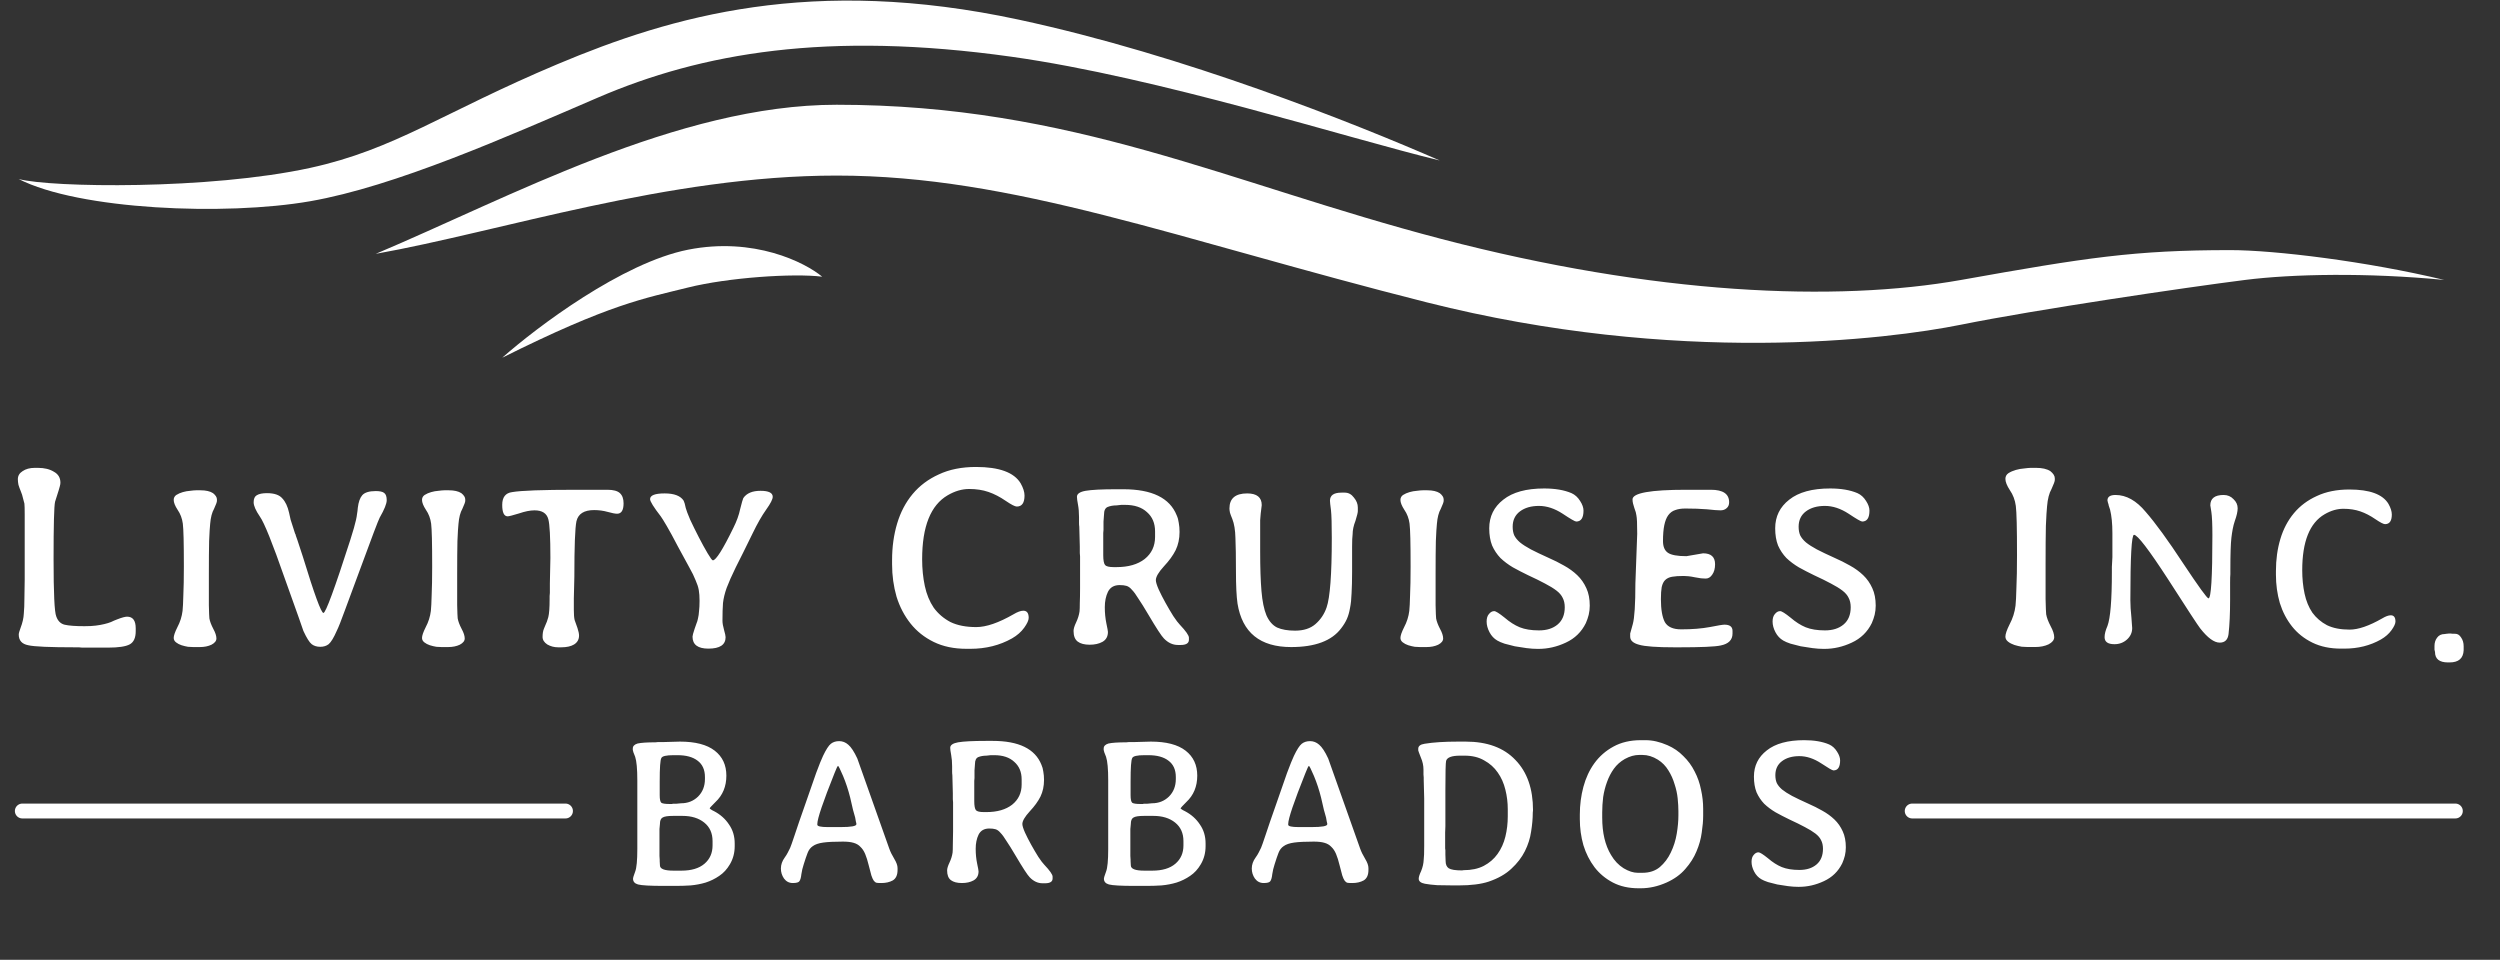 <svg width="336" height="129" viewBox="0 0 336 129" fill="none" xmlns="http://www.w3.org/2000/svg">
<rect x="0" y="0" width="336" height="129" fill="#333333" stroke="none"/>
<path d="M2.52 85.28C2.52 85.12 2.6 84.827 2.76 84.4C3.027 83.707 3.173 83.067 3.2 82.48C3.253 81.893 3.28 81.227 3.28 80.48L3.32 77.88V72.36C3.32 71 3.32 69.933 3.32 69.16C3.32 68.387 3.307 67.893 3.28 67.68C3.227 67.44 3.16 67.187 3.08 66.92C3.027 66.653 2.933 66.36 2.8 66.04C2.667 65.72 2.56 65.427 2.48 65.16C2.427 64.893 2.4 64.64 2.4 64.4C2.4 63.947 2.613 63.587 3.04 63.32C3.467 63.027 4.013 62.88 4.68 62.88H5.08C5.96 62.88 6.68 63.053 7.24 63.4C7.827 63.72 8.12 64.213 8.12 64.88C8.12 65.013 8.093 65.173 8.04 65.36C7.987 65.52 7.933 65.707 7.88 65.92C7.747 66.32 7.587 66.827 7.4 67.44C7.267 68.027 7.2 70.587 7.2 75.12C7.2 79.707 7.32 82.28 7.56 82.84C7.773 83.453 8.147 83.827 8.68 83.96C9.24 84.093 10.133 84.16 11.36 84.16C11.973 84.16 12.48 84.133 12.88 84.08C13.307 84.027 13.68 83.96 14 83.88C14.347 83.8 14.653 83.707 14.92 83.6C15.187 83.467 15.467 83.347 15.76 83.24C16.373 83 16.813 82.88 17.08 82.88C17.853 82.88 18.24 83.4 18.24 84.44V84.84C18.24 85.72 17.973 86.307 17.44 86.6C16.907 86.893 15.933 87.04 14.52 87.04H11.04L10.6 87H10.16C6.693 87 4.573 86.907 3.8 86.72C2.947 86.56 2.52 86.08 2.52 85.28ZM26.846 86.965H25.971C25.807 86.965 25.574 86.953 25.271 86.93C24.991 86.883 24.699 86.813 24.396 86.72C24.116 86.627 23.871 86.498 23.661 86.335C23.451 86.172 23.346 85.973 23.346 85.74C23.346 85.437 23.509 84.958 23.836 84.305C24.209 83.605 24.442 82.87 24.536 82.1C24.582 81.68 24.617 80.98 24.641 80C24.687 79.02 24.711 77.737 24.711 76.15C24.711 74.563 24.699 73.292 24.676 72.335C24.652 71.378 24.617 70.725 24.571 70.375C24.477 69.675 24.244 69.057 23.871 68.52C23.521 67.983 23.346 67.54 23.346 67.19C23.346 66.91 23.462 66.688 23.696 66.525C23.952 66.362 24.244 66.233 24.571 66.14C24.897 66.047 25.224 65.988 25.551 65.965C25.901 65.918 26.169 65.895 26.356 65.895H26.951C27.674 65.895 28.234 66.023 28.631 66.28C28.981 66.56 29.156 66.84 29.156 67.12V67.33C29.156 67.47 29.027 67.82 28.771 68.38C28.491 68.87 28.316 69.547 28.246 70.41C28.199 70.83 28.152 71.6 28.106 72.72C28.082 73.817 28.071 75.275 28.071 77.095C28.071 78.915 28.071 80.327 28.071 81.33C28.094 82.333 28.117 82.928 28.141 83.115C28.211 83.512 28.386 83.978 28.666 84.515C28.946 85.028 29.086 85.46 29.086 85.81C29.086 86.137 28.864 86.417 28.421 86.65C27.977 86.86 27.452 86.965 26.846 86.965ZM39.97 72.58L40.705 74.82C42.245 79.86 43.167 82.38 43.47 82.38C43.774 82.38 44.975 79.113 47.075 72.58C47.285 71.927 47.449 71.39 47.565 70.97C47.682 70.55 47.775 70.188 47.845 69.885C47.915 69.582 47.962 69.313 47.985 69.08C48.032 68.823 48.067 68.543 48.09 68.24C48.184 67.47 48.382 66.91 48.685 66.56C49.012 66.187 49.619 66 50.505 66C51.042 66 51.415 66.082 51.625 66.245C51.859 66.408 51.975 66.735 51.975 67.225C51.975 67.692 51.66 68.473 51.03 69.57C50.844 69.92 49.945 72.288 48.335 76.675C47.519 78.915 46.854 80.712 46.34 82.065C45.85 83.418 45.489 84.328 45.255 84.795C44.859 85.705 44.497 86.3 44.17 86.58C43.867 86.813 43.494 86.93 43.05 86.93C42.584 86.93 42.199 86.813 41.895 86.58C41.592 86.347 41.219 85.752 40.775 84.795C40.775 84.748 39.935 82.38 38.255 77.69C36.622 73 35.514 70.247 34.93 69.43C34.37 68.613 34.09 67.972 34.09 67.505C34.09 67.038 34.23 66.723 34.51 66.56C34.814 66.373 35.269 66.28 35.875 66.28C36.855 66.28 37.544 66.513 37.94 66.98C38.36 67.423 38.664 68.065 38.85 68.905C38.92 69.208 38.99 69.523 39.06 69.85C39.154 70.177 39.259 70.503 39.375 70.83L39.655 71.705C39.702 71.752 39.737 71.845 39.76 71.985C39.807 72.125 39.877 72.323 39.97 72.58ZM60.219 86.965H59.344C59.18 86.965 58.947 86.953 58.644 86.93C58.364 86.883 58.072 86.813 57.769 86.72C57.489 86.627 57.244 86.498 57.034 86.335C56.824 86.172 56.719 85.973 56.719 85.74C56.719 85.437 56.882 84.958 57.209 84.305C57.582 83.605 57.815 82.87 57.909 82.1C57.955 81.68 57.99 80.98 58.014 80C58.06 79.02 58.084 77.737 58.084 76.15C58.084 74.563 58.072 73.292 58.049 72.335C58.025 71.378 57.99 70.725 57.944 70.375C57.85 69.675 57.617 69.057 57.244 68.52C56.894 67.983 56.719 67.54 56.719 67.19C56.719 66.91 56.835 66.688 57.069 66.525C57.325 66.362 57.617 66.233 57.944 66.14C58.27 66.047 58.597 65.988 58.924 65.965C59.274 65.918 59.542 65.895 59.729 65.895H60.324C61.047 65.895 61.607 66.023 62.004 66.28C62.354 66.56 62.529 66.84 62.529 67.12V67.33C62.529 67.47 62.4 67.82 62.144 68.38C61.864 68.87 61.689 69.547 61.619 70.41C61.572 70.83 61.525 71.6 61.479 72.72C61.455 73.817 61.444 75.275 61.444 77.095C61.444 78.915 61.444 80.327 61.444 81.33C61.467 82.333 61.49 82.928 61.514 83.115C61.584 83.512 61.759 83.978 62.039 84.515C62.319 85.028 62.459 85.46 62.459 85.81C62.459 86.137 62.237 86.417 61.794 86.65C61.35 86.86 60.825 86.965 60.219 86.965ZM83.808 67.645C83.808 68.578 83.517 69.045 82.933 69.045C82.677 69.045 82.257 68.963 81.673 68.8C81.09 68.637 80.483 68.555 79.853 68.555C78.5 68.555 77.707 69.057 77.473 70.06C77.287 70.947 77.193 73.432 77.193 77.515L77.123 80.455V81.96C77.123 82.567 77.158 83.022 77.228 83.325C77.322 83.605 77.45 83.967 77.613 84.41C77.753 84.83 77.823 85.168 77.823 85.425C77.823 85.938 77.602 86.335 77.158 86.615C76.738 86.872 76.155 87 75.408 87H75.023C74.487 87 73.997 86.872 73.553 86.615C73.133 86.335 72.923 85.997 72.923 85.6C72.923 85.157 72.982 84.795 73.098 84.515L73.343 83.92C73.437 83.757 73.553 83.43 73.693 82.94C73.81 82.473 73.868 81.668 73.868 80.525V80.105C73.892 79.942 73.903 79.802 73.903 79.685C73.903 79.545 73.903 79.393 73.903 79.23V78.39L73.973 74.995C73.973 72.195 73.88 70.457 73.693 69.78C73.483 68.987 72.865 68.59 71.838 68.59C71.255 68.59 70.555 68.73 69.738 69.01C68.898 69.267 68.397 69.395 68.233 69.395C67.743 69.395 67.498 68.882 67.498 67.855C67.498 66.828 67.942 66.257 68.828 66.14C70.018 65.93 72.9 65.825 77.473 65.825H81.638C82.432 65.825 82.992 65.977 83.318 66.28C83.645 66.583 83.808 67.038 83.808 67.645ZM99.9 66.945C100.344 66.292 101.114 65.965 102.21 65.965C103.307 65.965 103.855 66.233 103.855 66.77C103.855 67.097 103.564 67.668 102.98 68.485C102.397 69.302 101.79 70.363 101.16 71.67C100.204 73.63 99.445 75.158 98.885 76.255C98.349 77.352 97.94 78.273 97.66 79.02C97.403 79.743 97.24 80.42 97.17 81.05C97.124 81.657 97.1 82.45 97.1 83.43C97.1 83.757 97.17 84.165 97.31 84.655C97.45 85.145 97.52 85.472 97.52 85.635C97.52 86.662 96.75 87.175 95.21 87.175C93.787 87.175 93.075 86.638 93.075 85.565C93.075 85.425 93.168 85.075 93.355 84.515C93.448 84.258 93.53 84.025 93.6 83.815C93.694 83.605 93.763 83.372 93.81 83.115C93.88 82.835 93.927 82.508 93.95 82.135C93.997 81.762 94.02 81.295 94.02 80.735C94.02 80.175 93.985 79.697 93.915 79.3C93.845 78.903 93.705 78.472 93.495 78.005C93.308 77.515 93.017 76.92 92.62 76.22C92.247 75.52 91.745 74.598 91.115 73.455C90.508 72.288 90.007 71.367 89.61 70.69C89.213 70.013 88.945 69.582 88.805 69.395C87.849 68.158 87.37 67.388 87.37 67.085C87.37 66.572 88.023 66.315 89.33 66.315C90.614 66.315 91.465 66.642 91.885 67.295C91.978 67.482 92.072 67.808 92.165 68.275C92.235 68.555 92.433 69.08 92.76 69.85C93.11 70.597 93.495 71.378 93.915 72.195C94.335 73.012 94.732 73.735 95.105 74.365C95.478 74.995 95.712 75.31 95.805 75.31C96.225 75.31 97.147 73.852 98.57 70.935C99.013 70.048 99.317 69.208 99.48 68.415C99.69 67.575 99.83 67.085 99.9 66.945ZM127.376 66.56C125.082 67.893 123.936 70.76 123.936 75.16C123.936 76.44 124.056 77.64 124.296 78.76C124.536 79.88 124.936 80.853 125.496 81.68C126.082 82.48 126.829 83.12 127.736 83.6C128.669 84.053 129.829 84.28 131.216 84.28C132.549 84.28 134.216 83.707 136.216 82.56C136.749 82.24 137.189 82.08 137.536 82.08C138.016 82.08 138.256 82.4 138.256 83.04C138.256 83.36 138.056 83.8 137.656 84.36C137.256 84.92 136.709 85.4 136.016 85.8C134.362 86.733 132.496 87.2 130.416 87.2H129.896C128.216 87.2 126.749 86.893 125.496 86.28C124.242 85.667 123.202 84.84 122.376 83.8C121.549 82.76 120.922 81.56 120.496 80.2C120.096 78.813 119.896 77.36 119.896 75.84V75.28C119.896 73.52 120.122 71.88 120.576 70.36C121.029 68.84 121.722 67.52 122.656 66.4C123.589 65.28 124.762 64.4 126.176 63.76C127.589 63.093 129.256 62.76 131.176 62.76C134.296 62.76 136.296 63.493 137.176 64.96C137.522 65.573 137.696 66.12 137.696 66.6C137.696 67.587 137.349 68.08 136.656 68.08C136.416 68.08 135.922 67.827 135.176 67.32C134.402 66.787 133.629 66.387 132.856 66.12C132.082 65.853 131.216 65.72 130.256 65.72C129.296 65.72 128.336 66 127.376 66.56ZM145.056 70.795C145.032 70.655 145.021 70.48 145.021 70.27C145.021 70.037 145.021 69.78 145.021 69.5C145.021 68.87 144.974 68.31 144.881 67.82C144.787 67.33 144.741 66.98 144.741 66.77C144.741 66.373 145.126 66.105 145.896 65.965C146.712 65.825 148.089 65.755 150.026 65.755H150.971C154.821 65.755 157.212 66.922 158.146 69.255C158.286 69.558 158.379 69.897 158.426 70.27C158.496 70.643 158.531 71.052 158.531 71.495C158.531 72.405 158.356 73.222 158.006 73.945C157.656 74.645 157.131 75.368 156.431 76.115C155.707 76.908 155.346 77.527 155.346 77.97C155.346 78.227 155.474 78.647 155.731 79.23C155.987 79.79 156.291 80.385 156.641 81.015C156.991 81.645 157.341 82.24 157.691 82.8C158.064 83.36 158.356 83.745 158.566 83.955C159.382 84.818 159.791 85.402 159.791 85.705V85.985C159.791 86.452 159.417 86.685 158.671 86.685H158.321C157.621 86.685 156.991 86.393 156.431 85.81C156.104 85.483 155.404 84.41 154.331 82.59C153.794 81.68 153.351 80.968 153.001 80.455C152.674 79.918 152.382 79.522 152.126 79.265C151.892 78.985 151.647 78.81 151.391 78.74C151.157 78.67 150.854 78.635 150.481 78.635C149.734 78.635 149.209 78.938 148.906 79.545C148.626 80.128 148.486 80.817 148.486 81.61C148.486 82.38 148.556 83.103 148.696 83.78C148.836 84.433 148.906 84.818 148.906 84.935C148.906 85.542 148.661 85.985 148.171 86.265C147.704 86.522 147.132 86.65 146.456 86.65C145.756 86.65 145.219 86.51 144.846 86.23C144.472 85.95 144.286 85.472 144.286 84.795C144.286 84.515 144.402 84.13 144.636 83.64C144.869 83.15 145.021 82.66 145.091 82.17C145.114 81.937 145.126 81.563 145.126 81.05C145.149 80.537 145.161 79.872 145.161 79.055V74.785L145.126 74.33V73.455L145.056 70.795ZM149.676 76.22H150.061C151.647 76.22 152.907 75.858 153.841 75.135C154.774 74.388 155.241 73.397 155.241 72.16V71.425C155.241 70.328 154.879 69.465 154.156 68.835C153.456 68.182 152.476 67.855 151.216 67.855H150.691L150.061 67.925C149.617 67.925 149.221 67.995 148.871 68.135C148.544 68.275 148.381 68.613 148.381 69.15L148.311 70.095V71.215L148.276 71.635V74.61C148.276 75.287 148.357 75.73 148.521 75.94C148.684 76.127 149.069 76.22 149.676 76.22ZM167.617 66.315C168.923 66.315 169.577 66.84 169.577 67.89L169.437 69.045C169.413 69.302 169.39 69.593 169.367 69.92C169.367 70.223 169.367 70.585 169.367 71.005V74.12C169.367 76.29 169.425 78.063 169.542 79.44C169.658 80.817 169.88 81.902 170.207 82.695C170.557 83.488 171.035 84.037 171.642 84.34C172.272 84.62 173.077 84.76 174.057 84.76C175.2 84.76 176.11 84.468 176.787 83.885C177.487 83.278 177.988 82.532 178.292 81.645C178.758 80.315 178.992 77.2 178.992 72.3C178.992 70.48 178.957 69.243 178.887 68.59C178.84 68.24 178.805 67.96 178.782 67.75C178.758 67.54 178.747 67.388 178.747 67.295C178.747 66.572 179.26 66.21 180.287 66.21H180.742C181.232 66.21 181.64 66.432 181.967 66.875C182.317 67.295 182.492 67.738 182.492 68.205V68.695C182.492 68.882 182.387 69.313 182.177 69.99C181.92 70.643 181.792 71.25 181.792 71.81C181.745 72.137 181.722 72.685 181.722 73.455C181.722 74.202 181.722 75.205 181.722 76.465V76.85C181.722 77.993 181.698 78.95 181.652 79.72C181.628 80.49 181.558 81.155 181.442 81.715C181.348 82.275 181.208 82.765 181.022 83.185C180.835 83.605 180.578 84.025 180.252 84.445C178.992 86.125 176.752 86.965 173.532 86.965C169.355 86.965 166.952 85.017 166.322 81.12C166.182 80.14 166.112 78.693 166.112 76.78C166.112 74.843 166.088 73.35 166.042 72.3C166.018 71.25 165.878 70.398 165.622 69.745C165.482 69.418 165.377 69.138 165.307 68.905C165.26 68.672 165.237 68.485 165.237 68.345C165.237 66.992 166.03 66.315 167.617 66.315ZM191.719 86.965H190.844C190.68 86.965 190.447 86.953 190.144 86.93C189.864 86.883 189.572 86.813 189.269 86.72C188.989 86.627 188.744 86.498 188.534 86.335C188.324 86.172 188.219 85.973 188.219 85.74C188.219 85.437 188.382 84.958 188.709 84.305C189.082 83.605 189.315 82.87 189.409 82.1C189.455 81.68 189.49 80.98 189.514 80C189.56 79.02 189.584 77.737 189.584 76.15C189.584 74.563 189.572 73.292 189.549 72.335C189.525 71.378 189.49 70.725 189.444 70.375C189.35 69.675 189.117 69.057 188.744 68.52C188.394 67.983 188.219 67.54 188.219 67.19C188.219 66.91 188.335 66.688 188.569 66.525C188.825 66.362 189.117 66.233 189.444 66.14C189.77 66.047 190.097 65.988 190.424 65.965C190.774 65.918 191.042 65.895 191.229 65.895H191.824C192.547 65.895 193.107 66.023 193.504 66.28C193.854 66.56 194.029 66.84 194.029 67.12V67.33C194.029 67.47 193.9 67.82 193.644 68.38C193.364 68.87 193.189 69.547 193.119 70.41C193.072 70.83 193.025 71.6 192.979 72.72C192.955 73.817 192.944 75.275 192.944 77.095C192.944 78.915 192.944 80.327 192.944 81.33C192.967 82.333 192.99 82.928 193.014 83.115C193.084 83.512 193.259 83.978 193.539 84.515C193.819 85.028 193.959 85.46 193.959 85.81C193.959 86.137 193.737 86.417 193.294 86.65C192.85 86.86 192.325 86.965 191.719 86.965ZM206.663 87.21C206.197 87.21 205.695 87.175 205.158 87.105C204.622 87.035 204.097 86.953 203.583 86.86C203.093 86.743 202.638 86.627 202.218 86.51C201.798 86.37 201.472 86.23 201.238 86.09C200.795 85.833 200.445 85.46 200.188 84.97C199.932 84.48 199.803 84.002 199.803 83.535C199.803 83.092 199.908 82.753 200.118 82.52C200.328 82.263 200.562 82.135 200.818 82.135C201.028 82.135 201.495 82.427 202.218 83.01C202.895 83.593 203.572 84.025 204.248 84.305C204.948 84.585 205.812 84.725 206.838 84.725C207.888 84.725 208.728 84.457 209.358 83.92C209.988 83.383 210.303 82.613 210.303 81.61C210.303 81.12 210.21 80.7 210.023 80.35C209.86 80 209.58 79.673 209.183 79.37C208.787 79.067 208.273 78.752 207.643 78.425C207.037 78.098 206.278 77.725 205.368 77.305C204.645 76.955 203.968 76.605 203.338 76.255C202.708 75.882 202.148 75.462 201.658 74.995C201.192 74.505 200.818 73.945 200.538 73.315C200.282 72.662 200.153 71.892 200.153 71.005C200.153 69.418 200.783 68.135 202.043 67.155C203.303 66.152 205.135 65.65 207.538 65.65C209.008 65.65 210.233 65.86 211.213 66.28C211.68 66.49 212.065 66.84 212.368 67.33C212.672 67.797 212.823 68.228 212.823 68.625C212.823 69.605 212.497 70.095 211.843 70.095C211.68 70.095 211.073 69.745 210.023 69.045C208.95 68.345 207.888 67.995 206.838 67.995C205.788 67.995 204.937 68.24 204.283 68.73C203.63 69.22 203.303 69.908 203.303 70.795C203.303 71.238 203.373 71.623 203.513 71.95C203.677 72.277 203.933 72.592 204.283 72.895C204.657 73.198 205.147 73.513 205.753 73.84C206.383 74.167 207.165 74.54 208.098 74.96C208.845 75.287 209.545 75.637 210.198 76.01C210.875 76.383 211.47 76.815 211.983 77.305C212.497 77.795 212.905 78.378 213.208 79.055C213.512 79.708 213.663 80.49 213.663 81.4C213.663 81.82 213.617 82.228 213.523 82.625C213.43 82.998 213.302 83.372 213.138 83.745C212.555 84.935 211.657 85.81 210.443 86.37C209.253 86.93 208.028 87.21 206.768 87.21H206.663ZM226.656 74.75L228.896 74.365C229.969 74.365 230.506 74.855 230.506 75.835C230.506 76.418 230.377 76.885 230.121 77.235C229.887 77.585 229.596 77.76 229.246 77.76C229.059 77.76 228.849 77.748 228.616 77.725C228.382 77.678 228.102 77.632 227.776 77.585C227.449 77.515 227.157 77.468 226.901 77.445C226.667 77.422 226.457 77.41 226.271 77.41C225.641 77.41 225.127 77.445 224.731 77.515C224.334 77.585 224.019 77.737 223.786 77.97C223.576 78.18 223.424 78.495 223.331 78.915C223.261 79.312 223.226 79.848 223.226 80.525C223.226 81.902 223.401 82.928 223.751 83.605C224.124 84.258 224.859 84.585 225.956 84.585C227.426 84.585 228.721 84.48 229.841 84.27C230.891 84.06 231.532 83.955 231.766 83.955C232.489 83.955 232.851 84.235 232.851 84.795V85.145C232.851 86.008 232.314 86.545 231.241 86.755C230.494 86.918 228.627 87 225.641 87H225.081C222.654 87 221.056 86.883 220.286 86.65C219.492 86.44 219.096 86.078 219.096 85.565V85.145L219.446 83.885C219.679 83.045 219.796 81.225 219.796 78.425L220.041 71.74C220.041 70.41 220.006 69.593 219.936 69.29C219.912 69.033 219.819 68.695 219.656 68.275C219.586 68.065 219.527 67.867 219.481 67.68C219.434 67.493 219.411 67.307 219.411 67.12C219.411 66.257 221.814 65.825 226.621 65.825H229.946C231.579 65.825 232.396 66.385 232.396 67.505C232.396 67.855 232.279 68.123 232.046 68.31C231.836 68.497 231.567 68.59 231.241 68.59C231.054 68.59 230.809 68.578 230.506 68.555C230.226 68.532 229.864 68.497 229.421 68.45C228.557 68.38 227.589 68.345 226.516 68.345C225.979 68.345 225.524 68.415 225.151 68.555C224.777 68.672 224.462 68.905 224.206 69.255C223.972 69.582 223.797 70.025 223.681 70.585C223.564 71.145 223.506 71.857 223.506 72.72C223.506 73.467 223.727 73.992 224.171 74.295C224.614 74.598 225.442 74.75 226.656 74.75ZM245.095 87.21C244.628 87.21 244.127 87.175 243.59 87.105C243.053 87.035 242.528 86.953 242.015 86.86C241.525 86.743 241.07 86.627 240.65 86.51C240.23 86.37 239.903 86.23 239.67 86.09C239.227 85.833 238.877 85.46 238.62 84.97C238.363 84.48 238.235 84.002 238.235 83.535C238.235 83.092 238.34 82.753 238.55 82.52C238.76 82.263 238.993 82.135 239.25 82.135C239.46 82.135 239.927 82.427 240.65 83.01C241.327 83.593 242.003 84.025 242.68 84.305C243.38 84.585 244.243 84.725 245.27 84.725C246.32 84.725 247.16 84.457 247.79 83.92C248.42 83.383 248.735 82.613 248.735 81.61C248.735 81.12 248.642 80.7 248.455 80.35C248.292 80 248.012 79.673 247.615 79.37C247.218 79.067 246.705 78.752 246.075 78.425C245.468 78.098 244.71 77.725 243.8 77.305C243.077 76.955 242.4 76.605 241.77 76.255C241.14 75.882 240.58 75.462 240.09 74.995C239.623 74.505 239.25 73.945 238.97 73.315C238.713 72.662 238.585 71.892 238.585 71.005C238.585 69.418 239.215 68.135 240.475 67.155C241.735 66.152 243.567 65.65 245.97 65.65C247.44 65.65 248.665 65.86 249.645 66.28C250.112 66.49 250.497 66.84 250.8 67.33C251.103 67.797 251.255 68.228 251.255 68.625C251.255 69.605 250.928 70.095 250.275 70.095C250.112 70.095 249.505 69.745 248.455 69.045C247.382 68.345 246.32 67.995 245.27 67.995C244.22 67.995 243.368 68.24 242.715 68.73C242.062 69.22 241.735 69.908 241.735 70.795C241.735 71.238 241.805 71.623 241.945 71.95C242.108 72.277 242.365 72.592 242.715 72.895C243.088 73.198 243.578 73.513 244.185 73.84C244.815 74.167 245.597 74.54 246.53 74.96C247.277 75.287 247.977 75.637 248.63 76.01C249.307 76.383 249.902 76.815 250.415 77.305C250.928 77.795 251.337 78.378 251.64 79.055C251.943 79.708 252.095 80.49 252.095 81.4C252.095 81.82 252.048 82.228 251.955 82.625C251.862 82.998 251.733 83.372 251.57 83.745C250.987 84.935 250.088 85.81 248.875 86.37C247.685 86.93 246.46 87.21 245.2 87.21H245.095ZM273.526 86.96H272.526C272.339 86.96 272.073 86.947 271.726 86.92C271.406 86.867 271.073 86.787 270.726 86.68C270.406 86.573 270.126 86.427 269.886 86.24C269.646 86.053 269.526 85.827 269.526 85.56C269.526 85.213 269.713 84.667 270.086 83.92C270.513 83.12 270.779 82.28 270.886 81.4C270.939 80.92 270.979 80.12 271.006 79C271.059 77.88 271.086 76.413 271.086 74.6C271.086 72.787 271.073 71.333 271.046 70.24C271.019 69.147 270.979 68.4 270.926 68C270.819 67.2 270.553 66.493 270.126 65.88C269.726 65.267 269.526 64.76 269.526 64.36C269.526 64.04 269.659 63.787 269.926 63.6C270.219 63.413 270.553 63.267 270.926 63.16C271.299 63.053 271.673 62.987 272.046 62.96C272.446 62.907 272.753 62.88 272.966 62.88H273.646C274.473 62.88 275.113 63.027 275.566 63.32C275.966 63.64 276.166 63.96 276.166 64.28V64.52C276.166 64.68 276.019 65.08 275.726 65.72C275.406 66.28 275.206 67.053 275.126 68.04C275.073 68.52 275.019 69.4 274.966 70.68C274.939 71.933 274.926 73.6 274.926 75.68C274.926 77.76 274.926 79.373 274.926 80.52C274.953 81.667 274.979 82.347 275.006 82.56C275.086 83.013 275.286 83.547 275.606 84.16C275.926 84.747 276.086 85.24 276.086 85.64C276.086 86.013 275.833 86.333 275.326 86.6C274.819 86.84 274.219 86.96 273.526 86.96ZM297.066 67.925C297.066 66.992 297.661 66.525 298.851 66.525C299.387 66.525 299.831 66.712 300.181 67.085C300.554 67.435 300.741 67.843 300.741 68.31C300.741 68.753 300.612 69.325 300.356 70.025C300.239 70.375 300.146 70.737 300.076 71.11C300.006 71.483 299.947 71.868 299.901 72.265C299.854 72.662 299.819 73.222 299.796 73.945C299.772 74.645 299.761 75.508 299.761 76.535V77.165C299.737 77.375 299.726 77.772 299.726 78.355C299.726 78.915 299.726 79.662 299.726 80.595C299.726 82.438 299.656 83.978 299.516 85.215C299.422 85.985 299.026 86.37 298.326 86.37C297.579 86.37 296.704 85.728 295.701 84.445C295.421 84.095 293.986 81.902 291.396 77.865C288.806 73.875 287.277 71.88 286.811 71.88C286.484 71.88 286.321 74.82 286.321 80.7C286.321 81.027 286.332 81.377 286.356 81.75C286.379 82.123 286.414 82.532 286.461 82.975L286.566 84.41C286.566 85.017 286.332 85.53 285.866 85.95C285.399 86.37 284.839 86.58 284.186 86.58C283.299 86.58 282.856 86.265 282.856 85.635C282.856 85.215 282.984 84.713 283.241 84.13C283.637 83.08 283.836 80.653 283.836 76.85V76.185L283.906 74.89V71.67C283.906 70.387 283.801 69.325 283.591 68.485C283.521 68.275 283.462 68.1 283.416 67.96C283.392 67.797 283.357 67.668 283.311 67.575C283.287 67.458 283.264 67.353 283.241 67.26C283.241 66.77 283.602 66.525 284.326 66.525C285.772 66.525 287.126 67.283 288.386 68.8C289.692 70.293 291.372 72.603 293.426 75.73C295.502 78.857 296.634 80.42 296.821 80.42C297.171 80.42 297.346 77.597 297.346 71.95C297.346 71.203 297.334 70.573 297.311 70.06C297.287 69.523 297.252 69.103 297.206 68.8C297.159 68.567 297.124 68.345 297.101 68.135C297.077 68.065 297.066 67.995 297.066 67.925ZM312.43 69.115C310.423 70.282 309.42 72.79 309.42 76.64C309.42 77.76 309.525 78.81 309.735 79.79C309.945 80.77 310.295 81.622 310.785 82.345C311.298 83.045 311.951 83.605 312.745 84.025C313.561 84.422 314.576 84.62 315.79 84.62C316.956 84.62 318.415 84.118 320.165 83.115C320.631 82.835 321.016 82.695 321.32 82.695C321.74 82.695 321.95 82.975 321.95 83.535C321.95 83.815 321.775 84.2 321.425 84.69C321.075 85.18 320.596 85.6 319.99 85.95C318.543 86.767 316.91 87.175 315.09 87.175H314.635C313.165 87.175 311.881 86.907 310.785 86.37C309.688 85.833 308.778 85.11 308.055 84.2C307.331 83.29 306.783 82.24 306.41 81.05C306.06 79.837 305.885 78.565 305.885 77.235V76.745C305.885 75.205 306.083 73.77 306.48 72.44C306.876 71.11 307.483 69.955 308.3 68.975C309.116 67.995 310.143 67.225 311.38 66.665C312.616 66.082 314.075 65.79 315.755 65.79C318.485 65.79 320.235 66.432 321.005 67.715C321.308 68.252 321.46 68.73 321.46 69.15C321.46 70.013 321.156 70.445 320.55 70.445C320.34 70.445 319.908 70.223 319.255 69.78C318.578 69.313 317.901 68.963 317.225 68.73C316.548 68.497 315.79 68.38 314.95 68.38C314.11 68.38 313.27 68.625 312.43 69.115ZM329.155 85.145H329.365C329.435 85.168 329.645 85.18 329.995 85.18C330.299 85.18 330.555 85.343 330.765 85.67C330.999 85.997 331.115 86.393 331.115 86.86V87.385C331.069 88.482 330.439 89.03 329.225 89.03H329.015C327.849 89.03 327.265 88.563 327.265 87.63L327.195 87.315V86.825C327.195 86.382 327.312 86.008 327.545 85.705C327.779 85.378 328.117 85.215 328.56 85.215C328.654 85.192 328.735 85.18 328.805 85.18L329.155 85.145Z" fill="white"/>
<path d="M41.692 22.564C28.113 25.527 6.8 25.219 2.5 24.058C10.603 28.207 30.282 29.037 41.692 27.045C53.103 25.053 67.986 18.438 80.388 13.103C94.279 7.128 111.147 4.14 135.952 7.626C155.796 10.414 181.097 18.58 193.5 21.568C182.09 16.589 159.17 7.427 136.944 2.647C109.162 -3.328 90.31 2.149 74.931 8.622C59.552 15.095 53.103 20.074 41.692 22.564Z" fill="white"/>
<path d="M91.384 99.672C93.453 99.672 95.011 100.077 96.056 100.888C97.101 101.699 97.624 102.819 97.624 104.248C97.624 105.699 97.133 106.883 96.152 107.8C95.64 108.312 95.384 108.589 95.384 108.632C95.384 108.675 95.491 108.76 95.704 108.888L95.96 109.016C96.813 109.464 97.485 110.061 97.976 110.808C98.488 111.533 98.744 112.387 98.744 113.368V113.72C98.744 114.616 98.531 115.427 98.104 116.152C97.72 116.813 97.24 117.336 96.664 117.72C96.109 118.104 95.501 118.403 94.84 118.616C94.2 118.808 93.528 118.936 92.824 119C92.141 119.043 91.48 119.064 90.84 119.064H89.208C87.395 119.064 86.243 119 85.752 118.872C85.304 118.744 85.08 118.488 85.08 118.104C85.08 117.976 85.176 117.656 85.368 117.144C85.56 116.653 85.656 115.64 85.656 114.104V104.888C85.656 103.352 85.56 102.296 85.368 101.72C85.155 101.208 85.048 100.899 85.048 100.792V100.6C85.048 100.28 85.261 100.056 85.688 99.928C86.179 99.821 86.979 99.768 88.088 99.768L88.408 99.736H89.08L91.384 99.672ZM88.632 115.032L88.664 115.544C88.664 115.587 88.664 115.651 88.664 115.736C88.664 115.907 88.675 116.099 88.696 116.312C88.696 116.781 89.304 117.016 90.52 117.016H91.576C92.92 117.016 93.955 116.707 94.68 116.088C95.405 115.469 95.768 114.648 95.768 113.624V113.048C95.768 111.981 95.395 111.149 94.648 110.552C93.901 109.955 92.931 109.656 91.736 109.656H90.456C89.752 109.656 89.283 109.731 89.048 109.88C88.813 110.008 88.696 110.296 88.696 110.744L88.632 111.416V115.032ZM88.664 106.872C88.664 107.427 88.739 107.768 88.888 107.896C89.059 108.003 89.421 108.056 89.976 108.056H90.328L90.424 108.024H90.872L91.544 107.96C92.44 107.96 93.197 107.661 93.816 107.064C94.435 106.445 94.744 105.656 94.744 104.696V104.44C94.744 103.459 94.413 102.723 93.752 102.232C93.112 101.741 92.216 101.496 91.064 101.496H90.52C89.539 101.496 88.995 101.624 88.888 101.88C88.739 102.115 88.664 103.16 88.664 105.016V106.872ZM120.632 116.664V116.92C120.632 117.603 120.418 118.072 119.992 118.328C119.565 118.563 119.053 118.68 118.456 118.68C118.178 118.68 117.965 118.669 117.816 118.648C117.666 118.605 117.538 118.509 117.432 118.36C117.325 118.211 117.218 117.976 117.112 117.656C117.026 117.336 116.909 116.888 116.76 116.312C116.61 115.693 116.45 115.181 116.28 114.776C116.109 114.371 115.896 114.051 115.64 113.816C115.405 113.56 115.096 113.379 114.712 113.272C114.349 113.165 113.869 113.112 113.272 113.112C112.141 113.112 111.266 113.155 110.648 113.24C110.029 113.325 109.56 113.485 109.24 113.72C108.92 113.933 108.685 114.243 108.536 114.648C108.386 115.032 108.216 115.533 108.024 116.152C107.874 116.6 107.768 117.048 107.704 117.496C107.661 117.923 107.576 118.232 107.448 118.424C107.341 118.595 107.042 118.68 106.552 118.68C106.061 118.68 105.666 118.477 105.368 118.072C105.09 117.667 104.952 117.219 104.952 116.728C104.952 116.216 105.122 115.725 105.464 115.256C105.634 115.021 105.773 114.797 105.88 114.584C106.008 114.349 106.114 114.136 106.2 113.944C106.285 113.752 106.488 113.176 106.808 112.216C107.128 111.235 107.597 109.869 108.216 108.12C108.813 106.371 109.304 104.963 109.688 103.896C110.093 102.808 110.402 102.04 110.616 101.592C111.021 100.739 111.373 100.195 111.672 99.96C111.97 99.725 112.344 99.608 112.792 99.608C113.24 99.608 113.645 99.768 114.008 100.088C114.392 100.408 114.797 101.027 115.224 101.944C115.224 101.944 116.653 105.976 119.512 114.04C119.661 114.467 119.885 114.925 120.184 115.416C120.482 115.907 120.632 116.323 120.632 116.664ZM112.984 111.16C114.392 111.16 115.096 111.032 115.096 110.776V110.68C115.096 110.637 115.074 110.552 115.032 110.424C115.01 110.296 114.978 110.115 114.936 109.88L114.712 109.08C114.712 109.059 114.69 108.984 114.648 108.856C114.626 108.813 114.498 108.259 114.264 107.192C114.008 106.168 113.688 105.197 113.304 104.28C112.92 103.384 112.696 102.936 112.632 102.936C112.568 102.936 112.408 103.267 112.152 103.928C110.616 107.768 109.848 110.04 109.848 110.744V110.84C109.848 111.053 110.317 111.16 111.256 111.16H112.984ZM127.997 104.184C127.975 104.056 127.965 103.896 127.965 103.704C127.965 103.491 127.965 103.256 127.965 103C127.965 102.424 127.922 101.912 127.837 101.464C127.751 101.016 127.709 100.696 127.709 100.504C127.709 100.141 128.061 99.896 128.765 99.768C129.511 99.64 130.77 99.576 132.541 99.576H133.405C136.925 99.576 139.111 100.643 139.965 102.776C140.093 103.053 140.178 103.363 140.221 103.704C140.285 104.045 140.317 104.419 140.317 104.824C140.317 105.656 140.157 106.403 139.837 107.064C139.517 107.704 139.037 108.365 138.397 109.048C137.735 109.773 137.405 110.339 137.405 110.744C137.405 110.979 137.522 111.363 137.757 111.896C137.991 112.408 138.269 112.952 138.589 113.528C138.909 114.104 139.229 114.648 139.549 115.16C139.89 115.672 140.157 116.024 140.349 116.216C141.095 117.005 141.469 117.539 141.469 117.816V118.072C141.469 118.499 141.127 118.712 140.445 118.712H140.125C139.485 118.712 138.909 118.445 138.397 117.912C138.098 117.613 137.458 116.632 136.477 114.968C135.986 114.136 135.581 113.485 135.261 113.016C134.962 112.525 134.695 112.163 134.461 111.928C134.247 111.672 134.023 111.512 133.789 111.448C133.575 111.384 133.298 111.352 132.957 111.352C132.274 111.352 131.794 111.629 131.517 112.184C131.261 112.717 131.133 113.347 131.133 114.072C131.133 114.776 131.197 115.437 131.325 116.056C131.453 116.653 131.517 117.005 131.517 117.112C131.517 117.667 131.293 118.072 130.845 118.328C130.418 118.563 129.895 118.68 129.277 118.68C128.637 118.68 128.146 118.552 127.805 118.296C127.463 118.04 127.293 117.603 127.293 116.984C127.293 116.728 127.399 116.376 127.613 115.928C127.826 115.48 127.965 115.032 128.029 114.584C128.05 114.371 128.061 114.029 128.061 113.56C128.082 113.091 128.093 112.483 128.093 111.736V107.832L128.061 107.416V106.616L127.997 104.184ZM132.221 109.144H132.573C134.023 109.144 135.175 108.813 136.029 108.152C136.882 107.469 137.309 106.563 137.309 105.432V104.76C137.309 103.757 136.978 102.968 136.317 102.392C135.677 101.795 134.781 101.496 133.629 101.496H133.149L132.573 101.56C132.167 101.56 131.805 101.624 131.485 101.752C131.186 101.88 131.037 102.189 131.037 102.68L130.973 103.544V104.568L130.941 104.952V107.672C130.941 108.291 131.015 108.696 131.165 108.888C131.314 109.059 131.666 109.144 132.221 109.144ZM154.671 99.672C156.741 99.672 158.298 100.077 159.343 100.888C160.389 101.699 160.911 102.819 160.911 104.248C160.911 105.699 160.421 106.883 159.439 107.8C158.927 108.312 158.671 108.589 158.671 108.632C158.671 108.675 158.778 108.76 158.991 108.888L159.247 109.016C160.101 109.464 160.773 110.061 161.263 110.808C161.775 111.533 162.031 112.387 162.031 113.368V113.72C162.031 114.616 161.818 115.427 161.391 116.152C161.007 116.813 160.527 117.336 159.951 117.72C159.397 118.104 158.789 118.403 158.127 118.616C157.487 118.808 156.815 118.936 156.111 119C155.429 119.043 154.767 119.064 154.127 119.064H152.495C150.682 119.064 149.53 119 149.039 118.872C148.591 118.744 148.367 118.488 148.367 118.104C148.367 117.976 148.463 117.656 148.655 117.144C148.847 116.653 148.943 115.64 148.943 114.104V104.888C148.943 103.352 148.847 102.296 148.655 101.72C148.442 101.208 148.335 100.899 148.335 100.792V100.6C148.335 100.28 148.549 100.056 148.975 99.928C149.466 99.821 150.266 99.768 151.375 99.768L151.695 99.736H152.367L154.671 99.672ZM151.919 115.032L151.951 115.544C151.951 115.587 151.951 115.651 151.951 115.736C151.951 115.907 151.962 116.099 151.983 116.312C151.983 116.781 152.591 117.016 153.807 117.016H154.863C156.207 117.016 157.242 116.707 157.967 116.088C158.693 115.469 159.055 114.648 159.055 113.624V113.048C159.055 111.981 158.682 111.149 157.935 110.552C157.189 109.955 156.218 109.656 155.023 109.656H153.743C153.039 109.656 152.57 109.731 152.335 109.88C152.101 110.008 151.983 110.296 151.983 110.744L151.919 111.416V115.032ZM151.951 106.872C151.951 107.427 152.026 107.768 152.175 107.896C152.346 108.003 152.709 108.056 153.263 108.056H153.615L153.711 108.024H154.159L154.831 107.96C155.727 107.96 156.485 107.661 157.103 107.064C157.722 106.445 158.031 105.656 158.031 104.696V104.44C158.031 103.459 157.701 102.723 157.039 102.232C156.399 101.741 155.503 101.496 154.351 101.496H153.807C152.826 101.496 152.282 101.624 152.175 101.88C152.026 102.115 151.951 103.16 151.951 105.016V106.872ZM183.919 116.664V116.92C183.919 117.603 183.706 118.072 183.279 118.328C182.853 118.563 182.341 118.68 181.743 118.68C181.466 118.68 181.253 118.669 181.103 118.648C180.954 118.605 180.826 118.509 180.719 118.36C180.613 118.211 180.506 117.976 180.399 117.656C180.314 117.336 180.197 116.888 180.047 116.312C179.898 115.693 179.738 115.181 179.567 114.776C179.397 114.371 179.183 114.051 178.927 113.816C178.693 113.56 178.383 113.379 177.999 113.272C177.637 113.165 177.157 113.112 176.559 113.112C175.429 113.112 174.554 113.155 173.935 113.24C173.317 113.325 172.847 113.485 172.527 113.72C172.207 113.933 171.973 114.243 171.823 114.648C171.674 115.032 171.503 115.533 171.311 116.152C171.162 116.6 171.055 117.048 170.991 117.496C170.949 117.923 170.863 118.232 170.735 118.424C170.629 118.595 170.33 118.68 169.839 118.68C169.349 118.68 168.954 118.477 168.655 118.072C168.378 117.667 168.239 117.219 168.239 116.728C168.239 116.216 168.41 115.725 168.751 115.256C168.922 115.021 169.061 114.797 169.167 114.584C169.295 114.349 169.402 114.136 169.487 113.944C169.573 113.752 169.775 113.176 170.095 112.216C170.415 111.235 170.885 109.869 171.503 108.12C172.101 106.371 172.591 104.963 172.975 103.896C173.381 102.808 173.69 102.04 173.903 101.592C174.309 100.739 174.661 100.195 174.959 99.96C175.258 99.725 175.631 99.608 176.079 99.608C176.527 99.608 176.933 99.768 177.295 100.088C177.679 100.408 178.085 101.027 178.511 101.944C178.511 101.944 179.941 105.976 182.799 114.04C182.949 114.467 183.173 114.925 183.471 115.416C183.77 115.907 183.919 116.323 183.919 116.664ZM176.271 111.16C177.679 111.16 178.383 111.032 178.383 110.776V110.68C178.383 110.637 178.362 110.552 178.319 110.424C178.298 110.296 178.266 110.115 178.223 109.88L177.999 109.08C177.999 109.059 177.978 108.984 177.935 108.856C177.914 108.813 177.786 108.259 177.551 107.192C177.295 106.168 176.975 105.197 176.591 104.28C176.207 103.384 175.983 102.936 175.919 102.936C175.855 102.936 175.695 103.267 175.439 103.928C173.903 107.768 173.135 110.04 173.135 110.744V110.84C173.135 111.053 173.605 111.16 174.543 111.16H176.271ZM191.348 104.824V104.504C191.327 104.397 191.316 104.259 191.316 104.088C191.316 103.917 191.316 103.704 191.316 103.448C191.316 102.893 191.199 102.349 190.964 101.816C190.729 101.219 190.612 100.899 190.612 100.856V100.632C190.612 100.269 190.9 100.045 191.476 99.96C192.628 99.768 194.132 99.672 195.988 99.672H196.98C199.881 99.672 202.111 100.493 203.668 102.136C205.247 103.757 206.036 106.008 206.036 108.888L206.004 109.24C206.004 110.008 205.929 110.851 205.78 111.768C205.652 112.664 205.375 113.539 204.948 114.392C204.521 115.245 203.913 116.035 203.124 116.76C202.356 117.485 201.343 118.061 200.084 118.488C199.06 118.829 197.705 119 196.02 119H195.38C194.548 119 193.812 118.989 193.172 118.968C192.532 118.925 191.977 118.861 191.508 118.776C190.953 118.669 190.676 118.445 190.676 118.104C190.676 117.869 190.783 117.528 190.996 117.08C191.209 116.568 191.327 116.045 191.348 115.512C191.391 115.235 191.412 114.627 191.412 113.688C191.412 112.749 191.412 111.48 191.412 109.88V107.32L191.348 104.824ZM202.644 109.72V108.76C202.644 107.864 202.537 106.989 202.324 106.136C202.111 105.261 201.769 104.493 201.3 103.832C200.831 103.149 200.223 102.605 199.476 102.2C198.751 101.773 197.876 101.56 196.852 101.56H196.244C195.113 101.56 194.484 101.795 194.356 102.264C194.292 102.52 194.26 103.843 194.26 106.232V111.032L194.228 111.896V114.04L194.26 114.264V114.872L194.292 115.736C194.292 116.184 194.431 116.504 194.708 116.696C195.007 116.888 195.604 116.984 196.5 116.984L196.692 116.952C197.759 116.952 198.665 116.76 199.412 116.376C200.18 115.971 200.799 115.437 201.268 114.776C201.759 114.093 202.111 113.315 202.324 112.44C202.537 111.565 202.644 110.659 202.644 109.72ZM228.905 108.696V109.656C228.905 110.296 228.841 111.043 228.713 111.896C228.606 112.728 228.372 113.571 228.009 114.424C227.668 115.256 227.166 116.045 226.505 116.792C225.865 117.539 225.022 118.147 223.977 118.616C222.825 119.128 221.673 119.384 220.521 119.384H220.233C218.91 119.384 217.758 119.128 216.777 118.616C215.796 118.104 214.974 117.421 214.313 116.568C213.652 115.693 213.15 114.701 212.809 113.592C212.489 112.461 212.329 111.299 212.329 110.104V109.464C212.329 108.184 212.489 106.947 212.809 105.752C213.129 104.557 213.62 103.501 214.281 102.584C214.964 101.645 215.817 100.899 216.841 100.344C217.886 99.768 219.113 99.48 220.521 99.48H221.161C222.1 99.48 223.081 99.704 224.105 100.152C224.937 100.515 225.652 101.005 226.249 101.624C226.868 102.221 227.369 102.904 227.753 103.672C228.158 104.44 228.446 105.261 228.617 106.136C228.809 106.989 228.905 107.843 228.905 108.696ZM215.337 109.176V109.88C215.337 111.928 215.732 113.603 216.521 114.904C216.969 115.672 217.534 116.269 218.217 116.696C218.9 117.101 219.529 117.304 220.105 117.304H220.745C221.684 117.304 222.462 117.048 223.081 116.536C223.7 116.003 224.19 115.352 224.553 114.584C224.937 113.795 225.204 112.952 225.353 112.056C225.502 111.16 225.577 110.339 225.577 109.592V109.016C225.577 108.525 225.545 107.96 225.481 107.32C225.417 106.68 225.278 106.04 225.065 105.4C224.873 104.739 224.596 104.12 224.233 103.544C223.87 102.947 223.401 102.467 222.825 102.104C222.142 101.677 221.449 101.464 220.745 101.464H220.297C219.678 101.464 219.038 101.645 218.377 102.008C217.78 102.349 217.289 102.787 216.905 103.32C216.521 103.853 216.212 104.451 215.977 105.112C215.742 105.752 215.572 106.424 215.465 107.128C215.38 107.832 215.337 108.515 215.337 109.176ZM241.68 119.192C241.253 119.192 240.794 119.16 240.304 119.096C239.813 119.032 239.333 118.957 238.864 118.872C238.416 118.765 238 118.659 237.616 118.552C237.232 118.424 236.933 118.296 236.72 118.168C236.314 117.933 235.994 117.592 235.76 117.144C235.525 116.696 235.408 116.259 235.408 115.832C235.408 115.427 235.504 115.117 235.696 114.904C235.888 114.669 236.101 114.552 236.336 114.552C236.528 114.552 236.954 114.819 237.616 115.352C238.234 115.885 238.853 116.28 239.472 116.536C240.112 116.792 240.901 116.92 241.84 116.92C242.8 116.92 243.568 116.675 244.144 116.184C244.72 115.693 245.008 114.989 245.008 114.072C245.008 113.624 244.922 113.24 244.752 112.92C244.602 112.6 244.346 112.301 243.984 112.024C243.621 111.747 243.152 111.459 242.576 111.16C242.021 110.861 241.328 110.52 240.496 110.136C239.834 109.816 239.216 109.496 238.64 109.176C238.064 108.835 237.552 108.451 237.104 108.024C236.677 107.576 236.336 107.064 236.08 106.488C235.845 105.891 235.728 105.187 235.728 104.376C235.728 102.925 236.304 101.752 237.456 100.856C238.608 99.939 240.282 99.48 242.48 99.48C243.824 99.48 244.944 99.672 245.84 100.056C246.266 100.248 246.618 100.568 246.896 101.016C247.173 101.443 247.312 101.837 247.312 102.2C247.312 103.096 247.013 103.544 246.416 103.544C246.266 103.544 245.712 103.224 244.752 102.584C243.77 101.944 242.8 101.624 241.84 101.624C240.88 101.624 240.101 101.848 239.504 102.296C238.906 102.744 238.608 103.373 238.608 104.184C238.608 104.589 238.672 104.941 238.8 105.24C238.949 105.539 239.184 105.827 239.504 106.104C239.845 106.381 240.293 106.669 240.848 106.968C241.424 107.267 242.138 107.608 242.992 107.992C243.674 108.291 244.314 108.611 244.912 108.952C245.53 109.293 246.074 109.688 246.544 110.136C247.013 110.584 247.386 111.117 247.664 111.736C247.941 112.333 248.08 113.048 248.08 113.88C248.08 114.264 248.037 114.637 247.952 115C247.866 115.341 247.749 115.683 247.6 116.024C247.066 117.112 246.245 117.912 245.136 118.424C244.048 118.936 242.928 119.192 241.776 119.192H241.68Z" fill="white"/>
<path d="M112.443 14.079C91.135 14.079 68.34 26.602 50.5 34.116C67.349 31.111 89.809 23.597 112.443 23.597C136.25 23.597 158.033 32.113 191.73 40.629C225.427 49.145 253.673 45.638 263.584 43.634C273.495 41.631 293.812 38.625 301.741 37.623C308.084 36.822 318.094 36.621 328.5 37.623C318.094 35.118 305.705 33.615 299.758 33.615C286.865 33.615 280.432 34.617 263.584 37.623C246.735 40.629 222.454 39.627 193.712 32.113C164.971 24.599 144.22 14.079 112.443 14.079Z" fill="white"/>
<path d="M92.487 33.557C83.654 35.3 72.149 43.964 67.5 48.079C82.027 40.818 86.676 40.092 92.487 38.639C97.822 37.306 106.626 36.703 110.5 37.187C108.176 35.251 101.319 31.814 92.487 33.557Z" fill="white"/>
<path d="M257 109L330 109" stroke="white" stroke-width="2" stroke-linecap="round"/>
<path d="M3 109L76 109" stroke="white" stroke-width="2" stroke-linecap="round"/>
</svg>
